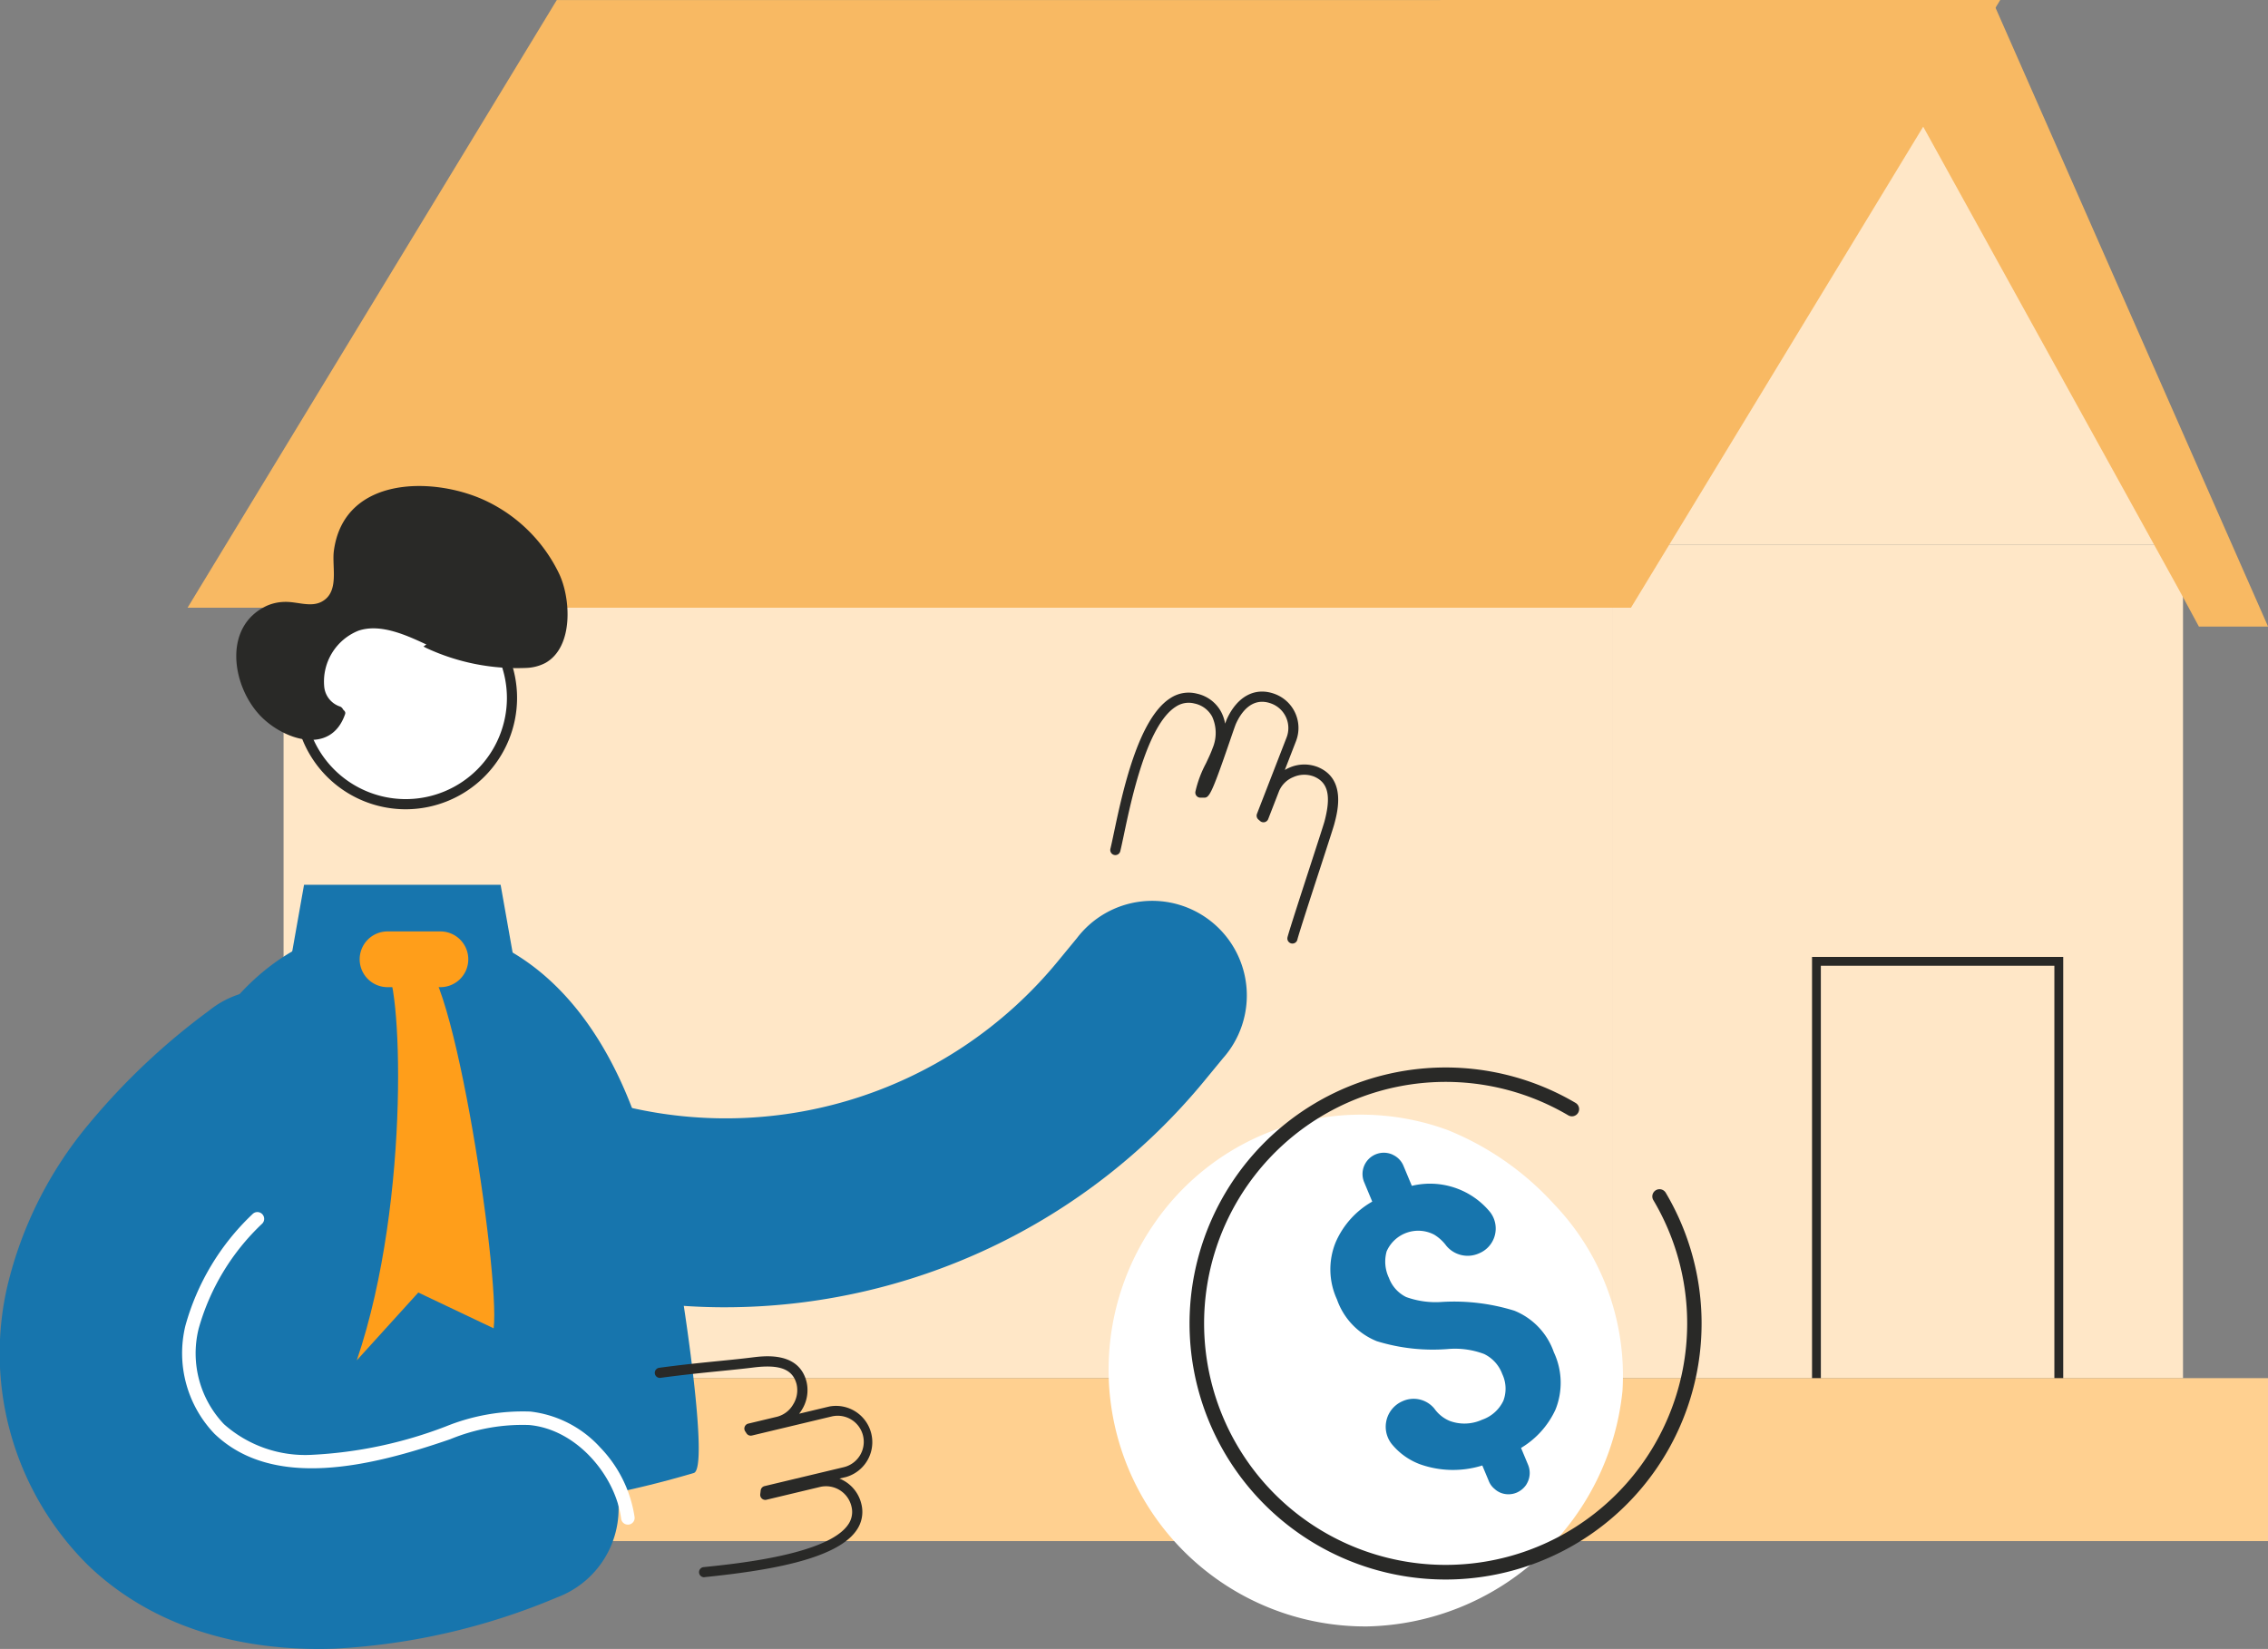 <svg xmlns="http://www.w3.org/2000/svg" width="143.804" height="104.57" viewBox="0 0 143.804 104.57"><rect x="0" y="0" width="143.804" height="104.57" fill="#808080" stroke="none"/><defs><style>.a,.c{fill:#ffe7c7;}.a{stroke:rgba(0,0,0,0);stroke-miterlimit:10;}.b{fill:#292927;}.d{fill:#f8b963;}.e{fill:#ffd090;}.f{fill:#fff;}.g{fill:#1775ad;}.h{fill:#ff9e1a;}.i{fill:#5d13e3;}</style></defs><g transform="translate(-7)"><g transform="translate(18.893 0)"><path class="a" d="M84.265,52.864V0h36.17V52.864ZM0,52.864V0H84.264V52.864Z" transform="translate(6.087 34.533)"/><g transform="translate(103 60.686)"><path class="b" d="M1928.168,1416.448h-15.927v-31.2h15.927Zm-15.367-.561h14.806V1385.81H1912.8Z" transform="translate(-1912.241 -1385.249)"/></g><g transform="translate(90.351 4.232)"><path class="c" d="M1772.406,680.381l18.085,30.3h-36.17Z" transform="translate(-1754.321 -680.381)"/></g><g transform="translate(0 0)"><path class="d" d="M741.159,627.543l-2.786,4.586-2.1,3.453-18.526,30.5H626.227l23.409-38.534Z" transform="translate(-626.227 -627.543)"/></g><g transform="translate(1.767 87.397)"><rect class="e" width="130.145" height="10.334"/></g><g transform="translate(106.825 0)"><path class="d" d="M1985.1,667.279h-4.386l-1.279-2.364-16.2-29.334-3.224-5.837,1.338-2.2h6.253Z" transform="translate(-1960.009 -627.543)"/></g></g><g transform="translate(77.29 67.696)"><path class="f" d="M1351.444,1374.635a18.45,18.45,0,0,0-6.754-4.719,15.908,15.908,0,0,0-18.6,5.9,16.282,16.282,0,0,0,13.481,25.574,16.626,16.626,0,0,0,16.19-14.932A15.707,15.707,0,0,0,1351.444,1374.635Z" transform="translate(-1323.177 -1365.943)"/><g transform="translate(5.129 0)"><path class="b" d="M1403.45,1364.563a16.236,16.236,0,1,1,8.246-30.225.457.457,0,0,1-.465.787,15.315,15.315,0,1,0,5.392,5.372.457.457,0,0,1,.785-.468,16.24,16.24,0,0,1-13.958,24.534Z" transform="translate(-1387.214 -1332.091)"/></g><g transform="translate(14.062 5.407)"><path class="g" d="M3452.591,577.155a12.94,12.94,0,0,0-4.567-.557,5.491,5.491,0,0,1-2.292-.309,2.2,2.2,0,0,1-1.092-1.213,2.394,2.394,0,0,1-.146-1.684,2.187,2.187,0,0,1,3.008-1.063,2.7,2.7,0,0,1,.774.706,1.758,1.758,0,0,0,2.063.489l.032-.014a1.7,1.7,0,0,0,.678-2.614,4.928,4.928,0,0,0-4.958-1.659l-.528-1.266a1.33,1.33,0,0,0-.683-.706.186.186,0,0,0-.049-.025,1.35,1.35,0,0,0-1.761,1.77l.511,1.227a5.461,5.461,0,0,0-2.321,2.583,4.55,4.55,0,0,0,.082,3.615,4.425,4.425,0,0,0,2.531,2.655,12.041,12.041,0,0,0,4.562.491,5.219,5.219,0,0,1,2.244.322,2.289,2.289,0,0,1,1.145,1.267,2.162,2.162,0,0,1,.069,1.7,2.325,2.325,0,0,1-1.35,1.2,2.694,2.694,0,0,1-2.039.08,2.246,2.246,0,0,1-.98-.78,1.7,1.7,0,0,0-2.007-.482l-.032.014a1.764,1.764,0,0,0-.6,2.789,4.213,4.213,0,0,0,1.718,1.2,6.243,6.243,0,0,0,3.957.08l.414.993a1.219,1.219,0,0,0,.378.505,1.09,1.09,0,0,0,.3.2.185.185,0,0,0,.049.025,1.344,1.344,0,0,0,1.034,0,1.4,1.4,0,0,0,.6-.488,1.76,1.76,0,0,0,.127-.243,1.344,1.344,0,0,0,0-1.034l-.446-1.071a5.518,5.518,0,0,0,2.185-2.434,4.552,4.552,0,0,0-.106-3.635A4.383,4.383,0,0,0,3452.591,577.155Z" transform="translate(-3440.925 -567.138)"/></g></g><g transform="translate(7 30.822)"><g transform="translate(30.05 26.487)"><path class="g" d="M713.425,1464.314a39.3,39.3,0,0,1-11.713-1.791,6,6,0,1,1,3.571-11.448,27.243,27.243,0,0,0,29.262-8.729l1.187-1.442a6,6,0,1,1,9.259,7.62l-1.187,1.442a39.389,39.389,0,0,1-30.379,14.347Z" transform="translate(-697.5 -1438.719)"/></g><path class="g" d="M490.958,1487.115a63.141,63.141,0,0,1-35.9,0c-.682-.2-.175-8.792-.106-9.834a46.853,46.853,0,0,1,1.585-9.271c2.184-7.981,6.564-15.755,15.924-15.755,7.595,0,12.254,5.406,14.713,12.076a66.666,66.666,0,0,1,2.854,10.363C490.272,1475.985,491.954,1486.825,490.958,1487.115Z" transform="translate(-446.967 -1424.525)"/><path class="g" d="M567.7,1425.672h12.464l1.274,7.2H566.425Z" transform="translate(-548.422 -1400.385)"/><path class="h" d="M623.79,1461.39h-3.353a1.767,1.767,0,0,1-1.767-1.767h0a1.767,1.767,0,0,1,1.767-1.767h3.353a1.767,1.767,0,0,1,1.767,1.767h0A1.767,1.767,0,0,1,623.79,1461.39Z" transform="translate(-595.865 -1429.61)"/><path class="h" d="M618.476,1477.615c1.037.228,1.729,14.566-1.779,24.9l3.9-4.3,4.778,2.27c.429-3.446-2.836-25.068-4.948-23.3Z" transform="translate(-594.074 -1447.069)"/><g transform="translate(41.521 55.193)"><path class="b" d="M825.454,1765.072a.322.322,0,0,1-.033-.643c2.137-.219,7.812-.8,9.136-2.668a1.394,1.394,0,0,0,.227-1.191,1.655,1.655,0,0,0-1.992-1.224l-3.394.811a.322.322,0,0,1-.394-.356c.01-.075.02-.151.027-.226a.322.322,0,0,1,.246-.283l5.022-1.2a1.653,1.653,0,1,0-.769-3.216l-5.052,1.208a.322.322,0,0,1-.345-.137l-.019-.03c-.019-.03-.038-.059-.058-.088a.322.322,0,0,1,.19-.5l1.844-.441a1.654,1.654,0,0,0,1-.774,1.7,1.7,0,0,0,.219-1.283c-.245-.954-1.064-1.271-2.74-1.06-.6.075-1.318.148-2.081.224-1.147.115-2.447.246-3.8.431a.322.322,0,1,1-.087-.638c1.368-.186,2.674-.318,3.827-.433.759-.076,1.475-.148,2.065-.223.808-.1,2.955-.372,3.445,1.539a2.345,2.345,0,0,1-.292,1.775,2.556,2.556,0,0,1-.177.256l1.912-.457a2.3,2.3,0,0,1,1.068,4.469l-.425.1a2.3,2.3,0,0,1,1.388,1.6,2.031,2.031,0,0,1-.328,1.714c-1.323,1.865-5.823,2.549-9.6,2.936Z" transform="translate(-822.321 -1751.063)"/></g><g transform="translate(0 32.071)"><path class="g" d="M390.745,1541.152c-5.946,0-10.976-1.818-14.6-5.289a18.908,18.908,0,0,1-5.141-17.709,25.108,25.108,0,0,1,5.222-10.356,42.84,42.84,0,0,1,7.55-7.112,6,6,0,1,1,7.228,9.569c-4.752,3.59-7.543,7.123-8.294,10.5a6.955,6.955,0,0,0,1.731,6.448c1.464,1.4,3.8,2.057,6.94,1.945a29.549,29.549,0,0,0,9.858-2.331,6,6,0,1,1,4.629,11.062,41.889,41.889,0,0,1-14.06,3.253C391.452,1541.145,391.1,1541.152,390.745,1541.152Z" transform="translate(-370.54 -1499.474)"/></g><g transform="translate(11.564 46.043)"><path class="f" d="M524.608,1671.318a.43.43,0,0,1-.426-.376c-.333-2.644-2.754-5.662-5.829-5.941a12.025,12.025,0,0,0-5.006.9c-4.994,1.723-11.206,3.243-14.942-.337a7.391,7.391,0,0,1-1.853-6.852,15.383,15.383,0,0,1,4.257-7.085.43.43,0,0,1,.618.6,14.558,14.558,0,0,0-4.036,6.676,6.518,6.518,0,0,0,1.609,6.045,7.762,7.762,0,0,0,5.577,1.943,27.41,27.41,0,0,0,8.49-1.8,12.991,12.991,0,0,1,5.364-.943,7.082,7.082,0,0,1,4.426,2.277,8.065,8.065,0,0,1,2.178,4.412.429.429,0,0,1-.373.48A.406.406,0,0,1,524.608,1671.318Z" transform="translate(-496.363 -1651.496)"/></g><ellipse class="f" cx="6.738" cy="6.738" rx="6.738" ry="6.738" transform="matrix(0.927, -0.376, 0.376, 0.927, 16.949, 9.725)"/><g transform="translate(18.665 6.378)"><path class="b" d="M580.687,1234.036a7.06,7.06,0,1,1,7.06-7.06A7.068,7.068,0,0,1,580.687,1234.036Zm0-13.476a6.416,6.416,0,1,0,6.416,6.416A6.423,6.423,0,0,0,580.687,1220.559Z" transform="translate(-573.627 -1219.915)"/></g><path class="b" d="M551.988,1162.056a13.653,13.653,0,0,1-6.278-1.211c-1.218-.561-2.094-1.531-3.324-1a3.363,3.363,0,0,0-1.935,3.021c0,.318-.44,1-.431,1.413.008.367.533.419.431.713-.917,2.652-3.945,1.611-5.394.078-1.78-1.883-2.372-5.635.422-6.949a2.913,2.913,0,0,1,1.112-.25c.8-.034,1.661.364,2.372-.011,1.154-.61.639-2.2.778-3.234.652-4.841,6.535-4.723,9.806-3.083a9.81,9.81,0,0,1,4.461,4.511c.756,1.557.952,4.677-.86,5.69A2.838,2.838,0,0,1,551.988,1162.056Z" transform="translate(-518.571 -1150.522)"/><g transform="translate(19.884 8.377)"><g transform="translate(0.231 0.231)"><path class="f" d="M597.519,1246.323c-1.382-.647-3.145-1.486-4.7-.961a3.8,3.8,0,0,0-2.385,3.922,1.792,1.792,0,0,0,1.206,1.493Z" transform="translate(-590.313 -1245.104)"/><path class="i" d="M590.706,1249.944a1.877,1.877,0,0,1-1.264-1.565,3.918,3.918,0,0,1,2.447-4.022c1.573-.531,3.321.288,4.727.946l.04.019-.078.167-.04-.019c-1.375-.644-3.087-1.447-4.59-.938a3.721,3.721,0,0,0-2.324,3.821,1.7,1.7,0,0,0,1.148,1.421Z" transform="translate(-589.41 -1244.185)"/></g><path class="b" d="M588.453,1247.9a.32.32,0,0,1-.115-.021,2.119,2.119,0,0,1-1.409-1.746,4.106,4.106,0,0,1,2.6-4.274c1.661-.561,3.456.28,4.9.956l.04.019a.322.322,0,0,1-.273.583l-.04-.019c-1.338-.627-3-1.407-4.418-.929a3.475,3.475,0,0,0-2.17,3.569,1.47,1.47,0,0,0,1,1.24.322.322,0,0,1-.115.623Z" transform="translate(-586.893 -1241.672)"/></g><g transform="translate(70.393 13.042)"><path class="b" d="M1148.017,1308.405a.337.337,0,0,1-.076-.009.322.322,0,0,1-.238-.389c.086-.357.8-2.557,1.431-4.5.442-1.362.86-2.648.912-2.841.435-1.632.232-2.487-.68-2.858a1.7,1.7,0,0,0-1.3.044,1.654,1.654,0,0,0-.9.889l-.686,1.768a.322.322,0,0,1-.517.122l-.078-.068-.029-.025a.322.322,0,0,1-.089-.36l1.878-4.843a1.654,1.654,0,0,0-.943-2.139c-1.252-.486-1.957.583-2.265,1.264-.052.115-.221.608-.4,1.131-1.172,3.417-1.306,3.571-1.641,3.563l-.212,0a.327.327,0,0,1-.25-.115.322.322,0,0,1-.071-.265,7.116,7.116,0,0,1,.66-1.777c.163-.341.317-.663.438-1a2.479,2.479,0,0,0-.039-1.989,1.652,1.652,0,0,0-1.119-.826,1.459,1.459,0,0,0-1.178.2c-1.825,1.144-2.823,5.871-3.3,8.143-.087.409-.161.762-.225,1.024a.322.322,0,0,1-.626-.152c.061-.253.135-.6.22-1.006.536-2.539,1.535-7.266,3.591-8.555a2.1,2.1,0,0,1,1.675-.278,2.3,2.3,0,0,1,1.532,1.148,2.528,2.528,0,0,1,.256.753c.046-.127.08-.216.1-.268.675-1.488,1.828-2.086,3.085-1.6a2.3,2.3,0,0,1,1.311,2.973l-.711,1.833a2.493,2.493,0,0,1,.277-.141,2.344,2.344,0,0,1,1.8-.05c1.828.743,1.27,2.834,1.06,3.621-.053.2-.385,1.222-.922,2.874-.6,1.834-1.338,4.117-1.418,4.449A.322.322,0,0,1,1148.017,1308.405Z" transform="translate(-1136.461 -1292.432)"/></g></g></g></svg>